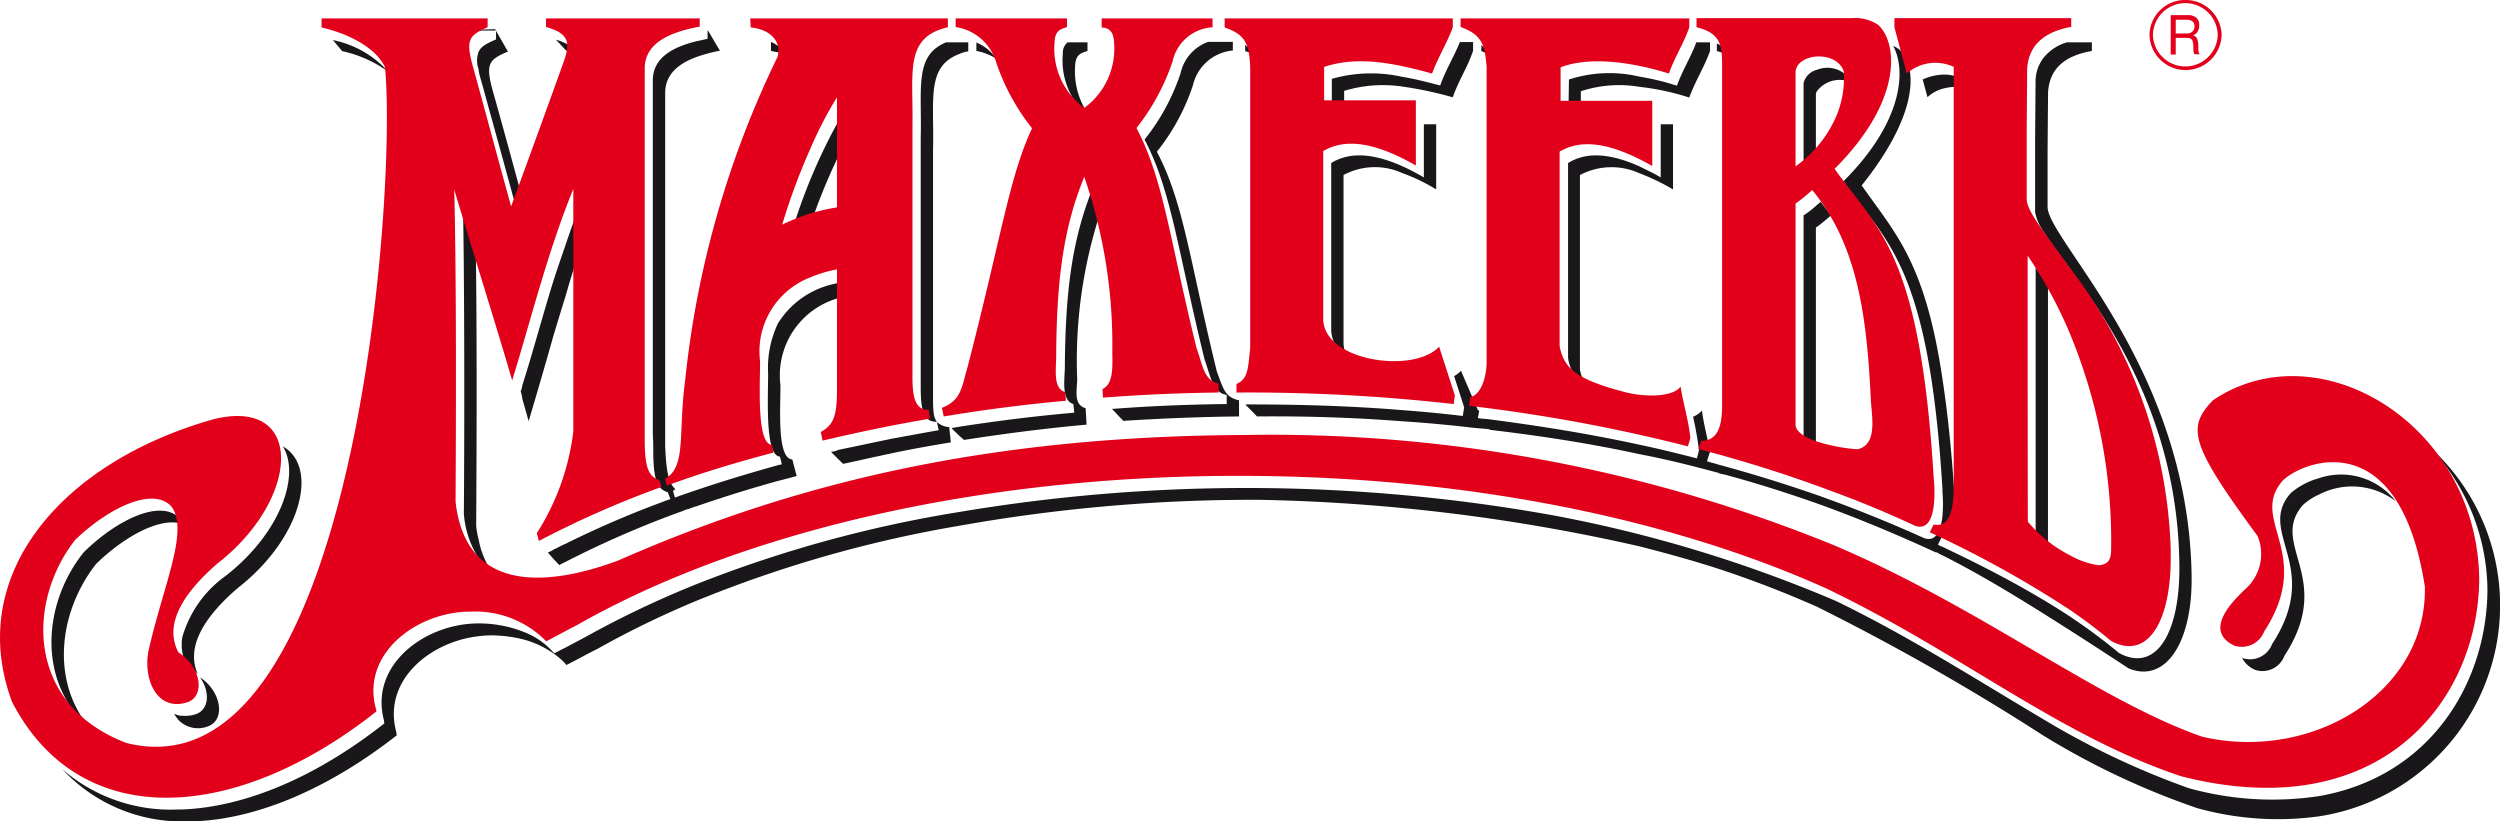 <svg id="Сгруппировать_54" data-name="Сгруппировать 54" xmlns="http://www.w3.org/2000/svg" width="140" height="46" viewBox="0 0 140 46"><g id="Сгруппировать_1" data-name="Сгруппировать 1" transform="translate(2.882 1.637)" fill="#1a171b"><path id="Контур_1" data-name="Контур 1" d="M584.384,69.224a1.573,1.573,0,0,1-.294-.856V58.941a3.727,3.727,0,0,1,3.31-.1,10.328,10.328,0,0,1,1.878.906V56.1h-.69v2.977a12.41,12.41,0,0,0-1.188-.62c-1.853-.831-3.092-.744-4-.186V67.7A1.958,1.958,0,0,0,584.384,69.224Z" transform="translate(-511.734 -50.778)"/><path id="Контур_2" data-name="Контур 2" d="M584.4,21.729a7.45,7.45,0,0,1,3.259-.236,21.069,21.069,0,0,1,2.811.6c.307-.906.831-1.687,1.137-2.605V19h-.741c-.332.831-.805,1.575-1.1,2.431-.716-.186-1.431-.372-2.121-.484a8.025,8.025,0,0,0-3.949.112v1.873h.69v-1.2Z" transform="translate(-511.996 -18.281)"/><path id="Контур_3" data-name="Контур 3" d="M546.2,20.858a.991.991,0,0,0-.256-.347,2.04,2.04,0,0,0-.243-.211v.347a1.088,1.088,0,0,1,.243.087C546.032,20.771,546.1,20.809,546.2,20.858Z" transform="translate(-478.852 -19.419)"/><path id="Контур_4" data-name="Контур 4" d="M423.911,97.258l.051.484c-2.172.186-4.306.459-6.415.781l-.422.074-.026.025.447.434.243.211c2.236-.347,4.524-.645,6.862-.856l-.051-.918c-.664-.211-.5-.856-.473-1.6a26.72,26.72,0,0,1,1.3-9.378c-.141-.434-.281-.881-.447-1.315-1.137,2.866-1.521,5.731-1.546,10.048C423.413,95.968,423.246,97.047,423.911,97.258Z" transform="translate(-366.685 -76.268)"/><path id="Контур_5" data-name="Контур 5" d="M494.418,39.877v-.906c-.805-.161-.895-.695-1.24-1.6-1.546-6.314-1.853-9.453-3.361-12.318a11.944,11.944,0,0,0,2.019-3.721,2.528,2.528,0,0,1,2.236-1.948V18.9h-1.38a2.413,2.413,0,0,0-1.546,1.749,11.942,11.942,0,0,1-2.019,3.721c1.5,2.866,1.815,6,3.361,12.318.332.906.435,1.848,1.239,1.985v.509c-2.16.025-4.306.112-6.4.273H487.3l.639.67C490.073,39.988,492.232,39.9,494.418,39.877Z" transform="translate(-427.914 -18.193)"/><path id="Контур_6" data-name="Контур 6" d="M649.673,20.858a1.145,1.145,0,0,0-.243-.347c-.077-.074-.166-.136-.23-.211v.335a.585.585,0,0,0,.23.087A2.053,2.053,0,0,1,649.673,20.858Z" transform="translate(-569.126 -19.419)"/><path id="Контур_7" data-name="Контур 7" d="M892.534,121.445c-.14-.211-.294-.434-.434-.645v14.911a4.94,4.94,0,0,0,.434.484c.141.136.281.273.422.4-.051-.074-.115-.136-.166-.211V121.867A2.066,2.066,0,0,0,892.534,121.445Z" transform="translate(-780.986 -107.452)"/><path id="Контур_8" data-name="Контур 8" d="M546.539,40.052c2.709-.025,5.444.062,8.166.273,1.342.087,2.671.211,4.025.372l.613.05.217.025V40.8c2.952.347,5.712.782,8.4,1.365,1.291.248,2.594.558,3.885.906l.524.136.026.025c.089.025.192.05.256.062h.026c1.8.484,3.553,1.042,5.239,1.637,2.313.831,4.523,1.762,6.619,2.729a.2.2,0,0,1,.115.025,1.211,1.211,0,0,0,.255.136c1.878.943,3.782,2.084,5.661,3.263,1.623,1.017,3.233,2.059,4.779,3.076,2.07.856,3.616-1.451,3.527-5.3-.217-11.462-7.9-18.533-8.063-20.493V25.129l.026-3.238c.1-1.439,1.074-2.059,2.453-2.307V19.1H591.9a2.622,2.622,0,0,0-1.329.881,2.2,2.2,0,0,0-.435,1.24l-.026,3.238v4.156a2.87,2.87,0,0,0,.46,1.067c1.712,2.7,7.45,8.621,7.616,18.508.09,3.994-1.3,6.24-3.373,5.111a32.705,32.705,0,0,0-4.242-2.977c-1.738-1.042-3.616-2.01-5.661-2.977a2.122,2.122,0,0,1-.243-.112l.217-.434c.026,0,.026,0,.026.025a.784.784,0,0,0,.626-.161,9.587,9.587,0,0,0,.077-1.873c-.166-2.779-.409-4.987-.69-6.835-.971-6.562-2.645-8.15-4.524-10.842,3.092-3.858,3.195-6.562,2.121-7.6a1.5,1.5,0,0,0-.358-.211c.741,1.365.549,4.255-2.786,7.579,2.4,3.424,4.779,4.652,5.546,17.243v.186a7.225,7.225,0,0,1,0,1.29c-.077.794-.332,1.5-1.022,1.265-1.9-.856-3.885-1.662-5.98-2.407-1.789-.62-3.642-1.2-5.546-1.712-.2-.074-.434-.112-.639-.186l.141-.459h.026c-.115-.806-.358-1.613-.447-2.382a1.35,1.35,0,0,1-.5.347,18.478,18.478,0,0,1,.332,1.873l-.115.459c-1.073-.273-2.108-.533-3.182-.757-2.786-.608-5.622-1.067-8.613-1.451a3.054,3.054,0,0,1-.473-.05l.076-.4-.076-.05-.946-2.2a1.444,1.444,0,0,1-.383.3l.562,1.749-.077.484c-1.125-.136-2.211-.236-3.335-.323-2.85-.236-5.738-.323-8.587-.323h-.192a.08.08,0,0,0-.051.025l.243.236Z" transform="translate(-479.026 -18.368)"/><path id="Контур_9" data-name="Контур 9" d="M688.222,70.75a2.763,2.763,0,0,1-.358-.906v-10.9a3.779,3.779,0,0,1,3.335-.1,12.221,12.221,0,0,1,1.879.906V56.1h-.69v2.977c-.434-.261-.831-.434-1.188-.62-1.878-.831-3.092-.744-4-.186v10.9A2.108,2.108,0,0,0,688.222,70.75Z" transform="translate(-602.27 -50.778)"/><path id="Контур_10" data-name="Контур 10" d="M791.09,32.3a.375.375,0,0,1,.077-.236,1.6,1.6,0,0,1,1.93-.459,1.534,1.534,0,0,0-1.93-.719,1.025,1.025,0,0,0-.767.744v5.334a4.811,4.811,0,0,0,.69-.558Z" transform="translate(-692.282 -28.619)"/><path id="Контур_11" data-name="Контур 11" d="M843.7,34.494a3.012,3.012,0,0,1,1.1-.1v-.459a2.162,2.162,0,0,0-1.1-.236,2.98,2.98,0,0,0-1.1.273l.268.992A2.029,2.029,0,0,1,843.7,34.494Z" transform="translate(-737.812 -31.157)"/><path id="Контур_12" data-name="Контур 12" d="M983.241,225.208a1.31,1.31,0,0,0,1.636-.782c2.863-4.391-.907-6.24,1.048-8.46a3.2,3.2,0,0,1,.882-.571,4.012,4.012,0,0,1,4.306.372,3.868,3.868,0,0,0-4.306-1.29,4.1,4.1,0,0,0-1.572.831c-1.955,2.22,1.814,4.069-1.048,8.46a1.324,1.324,0,0,1-1.648.782c-.025,0-.025-.025-.038-.025A1.451,1.451,0,0,0,983.241,225.208Z" transform="translate(-859.834 -189.332)"/><path id="Контур_13" data-name="Контур 13" d="M753,20.308a1.152,1.152,0,0,0-.524-.583c-.026,0-.051-.025-.077-.025v.409a.1.1,0,0,0,.077.025C752.669,20.2,752.86,20.246,753,20.308Z" transform="translate(-659.138 -18.894)"/><path id="Контур_14" data-name="Контур 14" d="M688.09,21.842a6.82,6.82,0,0,1,3.284-.248,14.05,14.05,0,0,1,2.786.6c.332-.906.831-1.687,1.163-2.605V19.1h-.767c-.307.831-.78,1.575-1.086,2.431a14.3,14.3,0,0,0-2.1-.509,7.348,7.348,0,0,0-3.948.161l-.026,1.848h.69Z" transform="translate(-602.444 -18.368)"/><path id="Контур_15" data-name="Контур 15" d="M467.436,23.417a4.253,4.253,0,0,1-.946-3.027c.026-.645.383-.695.69-.806V19.1h-1.112a.738.738,0,0,0-.268.62A4.112,4.112,0,0,0,467.436,23.417Z" transform="translate(-409.162 -18.368)"/><path id="Контур_16" data-name="Контур 16" d="M791.09,104.994V92.539c.026-.025.051-.025.077-.05.332-.236.5-.4.767-.62-.192-.261-.383-.509-.575-.769a1.928,1.928,0,0,1-.192.161,5.146,5.146,0,0,1-.767.6v12.43C790.451,104.572,790.719,104.807,791.09,104.994Z" transform="translate(-692.282 -81.437)"/><path id="Контур_17" data-name="Контур 17" d="M205.887,13.262v.509c-.55.236-.856.4-.984.719a1.411,1.411,0,0,0,0,.93,3.231,3.231,0,0,0,.141.62c.716,2.593,1.431,5.173,2.134,7.766.051-.186.128-.347.166-.509a1.628,1.628,0,0,0,.115-.3,3.2,3.2,0,0,1-.115-.372c-.524-1.96-1.073-3.957-1.623-5.917-.447-1.588-.243-1.8.831-2.258l-.716-1.253-.946.025-.69.05h1.687Z" transform="translate(-180.991 -13.2)"/><path id="Контур_18" data-name="Контур 18" d="M148.992,19.862A5.634,5.634,0,0,0,145.9,18.1l.524.62A6.914,6.914,0,0,1,148.992,19.862Z" transform="translate(-130.141 -17.492)"/><path id="Контур_19" data-name="Контур 19" d="M228.2,101.544a1.594,1.594,0,0,1,.089.4c.141.509.268.943.358,1.265.447-1.5.933-3.163,1.406-4.85.217-.695.409-1.365.626-2.034.281-.992.588-1.985.92-2.928V90.9c-.332.856-.639,1.687-.92,2.543-.217.62-.422,1.228-.626,1.848-.613,1.96-1.137,3.957-1.763,5.917A1.3,1.3,0,0,1,228.2,101.544Z" transform="translate(-201.924 -81.261)"/><path id="Контур_20" data-name="Контур 20" d="M202.951,108.4a5.364,5.364,0,0,0,.831,2.493,3.28,3.28,0,0,0,.856.943,4.947,4.947,0,0,1-.856-1.985,5,5,0,0,1-.141-.782c.026-4.094.051-11-.026-15.742-.281-.968-.549-1.824-.716-2.431C202.989,95.527,202.989,103.752,202.951,108.4Z" transform="translate(-179.857 -81.261)"/><path id="Контур_21" data-name="Контур 21" d="M79.7,213a2.522,2.522,0,0,0,.243.719,2.508,2.508,0,0,1,.639.558c-.639-1.389.115-3.027,2.236-4.85,3.565-2.779,4.549-6.773,2.517-7.927,1,1.613-.141,4.875-3.207,7.257a6.365,6.365,0,0,0-2.428,3.449A2.756,2.756,0,0,0,79.7,213Z" transform="translate(-72.378 -178.141)"/><path id="Контур_22" data-name="Контур 22" d="M159.991,202a11.789,11.789,0,0,1,3.207,8.014c-.051,5.173-3.182,10.42-9.443,11.512a17.468,17.468,0,0,1-7.284-.447,44.976,44.976,0,0,1-8.14-3.858c-3.834-2.27-7.591-4.677-11.616-6.624a75.9,75.9,0,0,0-15.794-4.788,97.021,97.021,0,0,0-33.276-.2,70.312,70.312,0,0,0-14.734,4.044,54.715,54.715,0,0,0-6.21,2.952c-.383.211-.779.409-1.163.62-.192.087-.409.211-.6.3a.025.025,0,0,0-.026-.025,4.239,4.239,0,0,0-1.763-1.2,6.768,6.768,0,0,0-2.454-.447c-3,0-6.121,2.332-5.29,5.433a.384.384,0,0,0,.026.161c-3.808,3-7.782,4.689-11.335,4.826h-.217a9.267,9.267,0,0,1-6.479-2.245,9.168,9.168,0,0,0,6.479,2.915H34.1c3.693.074,7.948-1.638,12.025-4.826a.413.413,0,0,1-.026-.161c-.792-2.866,1.827-5.061,4.588-5.384a5.99,5.99,0,0,1,.69-.05,7.618,7.618,0,0,1,1.763.211,5.276,5.276,0,0,1,1.763.806,4.159,4.159,0,0,1,.626.533c.026.05.077.074.089.112.6-.3,1.163-.62,1.763-.918a52.343,52.343,0,0,1,5.52-2.679,69.528,69.528,0,0,1,14.734-4.205,93.809,93.809,0,0,1,16.216-1.451h.524a104.408,104.408,0,0,1,21.328,2.605c1.572.4,3.029.806,4.409,1.253,2.045.67,3.859,1.389,5.546,2.134a131.66,131.66,0,0,1,12.664,7.207,43.148,43.148,0,0,0,8.626,4.069,16.843,16.843,0,0,0,6.811.459A11.949,11.949,0,0,0,159.991,202Z" transform="translate(-26.783 -178.579)"/><path id="Контур_23" data-name="Контур 23" d="M24.84,242.839c-2.4-2.729-1.827-6.723.243-9.341,1.521-1.476,3.4-2.518,4.613-2.283.077.025.141.05.217.074h.026a.089.089,0,0,0-.026-.074,2.217,2.217,0,0,0-.141-.248l-.077-.074c-1.073-.992-3.45.136-5.3,1.948C22.118,235.644,21.671,240.159,24.84,242.839Z" transform="translate(-22.575 -203.564)"/><path id="Контур_24" data-name="Контур 24" d="M77.552,307.847a1.813,1.813,0,0,1-.792.1.65.65,0,0,1-.217-.025,1.093,1.093,0,0,1-.243-.087,2.853,2.853,0,0,0,.243.347,1.448,1.448,0,0,0,.217.186,1.524,1.524,0,0,0,1.47.161c.958-.372.716-1.948-.473-2.729C78.319,306.606,78.268,307.574,77.552,307.847Z" transform="translate(-69.435 -269.503)"/><path id="Контур_25" data-name="Контур 25" d="M364.2,192.175l.409.409.268.261c.882-.186,1.789-.4,2.684-.583,1.1-.236,2.211-.434,3.348-.62l-.09-.856a1.137,1.137,0,0,1-.69-.285l.1.459c-.907.161-1.789.323-2.671.484-1,.211-2.006.422-2.952.62A1.259,1.259,0,0,1,364.2,192.175Z" transform="translate(-320.545 -168.506)"/><path id="Контур_26" data-name="Контур 26" d="M427.9,19.2v.471a3.185,3.185,0,0,1,1.112.434A2.489,2.489,0,0,0,427.9,19.2Z" transform="translate(-376.105 -18.456)"/><path id="Контур_27" data-name="Контур 27" d="M349.084,51.855c.115-.248.268-.533.409-.781V49.2a5.972,5.972,0,0,0-.409.695,31.341,31.341,0,0,0-2.684,6.451,5.711,5.711,0,0,1,1.048-.434A33.014,33.014,0,0,1,349.084,51.855Z" transform="translate(-305.02 -44.734)"/><path id="Контур_28" data-name="Контур 28" d="M403.5,24.459V38.365c0,1.178.09,2.01.907,1.985-.192-.236-.217-.62-.217-1.315V25.129c.077-2.816-.409-4.689,1.5-5.384a1.484,1.484,0,0,1,.473-.136V19.1H404.93C403.116,19.832,403.576,21.68,403.5,24.459Z" transform="translate(-354.822 -18.368)"/><path id="Контур_29" data-name="Контур 29" d="M244.3,18.62a4.325,4.325,0,0,1,.447.161.888.888,0,0,0-.55-.6,2.294,2.294,0,0,0-.5-.186l.5.533Z" transform="translate(-215.443 -17.405)"/><path id="Контур_30" data-name="Контур 30" d="M242.826,16.8H242.8l.026.025Z" transform="translate(-214.658 -16.353)"/><path id="Контур_31" data-name="Контур 31" d="M338.692,19.719a1.067,1.067,0,0,0-.409-.509,2.945,2.945,0,0,0-.358-.211H337.9v.5c.141.025.256.05.383.074A1.736,1.736,0,0,1,338.692,19.719Z" transform="translate(-297.606 -18.281)"/><path id="Контур_32" data-name="Контур 32" d="M246.822,39.664l.141.372a55.868,55.868,0,0,0-5.9,2.518c-.217.087-.409.211-.626.3-.089.074-.217.112-.332.186l.332.372.307.323a3.363,3.363,0,0,1,.307-.161,55.424,55.424,0,0,1,6.594-2.866l.268-.112v.025a4.408,4.408,0,0,1,.524-.186c1.469-.509,3.028-.992,4.549-1.414.358-.087.716-.186,1.048-.273l-.243-.93c-.856-.05-.665-2.729-.665-4.156a4.491,4.491,0,0,1,3.233-4.875c.115-.025.268-.074.409-.112l-.026-.831a2.182,2.182,0,0,0-.383.1,4.922,4.922,0,0,0-3.374,2.258,5.789,5.789,0,0,0-.549,2.791c0,1.365-.166,4.317.549,4.639a.24.24,0,0,0,.115.025l.1.434c-.077.025-.141.025-.217.05-1.521.422-3.054.881-4.549,1.389-.409.136-.805.273-1.214.422l-.115-.372c.051-.025.089-.074.141-.1-.473-.372-.524-1.414-.575-2.382V17.2c.051-.968.741-1.551,1.764-1.923a8.543,8.543,0,0,1,1.3-.347l-.664-1.129h-.026v.459c-.217.05-.422.1-.613.136-1.406.347-2.4.943-2.454,2.121v19.9c.026.372.026.719.026,1.017C246.017,39.205,246.323,39.478,246.822,39.664Z" transform="translate(-212.303 -13.726)"/></g><path id="Контур_33" data-name="Контур 33" d="M297.7,10.471a54.169,54.169,0,0,0-5.163,18.074c-.409,3.027.089,4.85-1.137,5.545l.115.372c1.955-.72,3.949-1.315,5.968-1.848l-.089-.434c-.856-.05-.664-3.238-.664-4.677a4.441,4.441,0,0,1,2.786-4.689,7.274,7.274,0,0,1,1.521-.459v6.674c0,1.451-.141,2.01-.907,2.431l.1.484c1.955-.459,3.949-.881,6.019-1.228l-.077-.5c-.8.025-.92-.806-.907-1.985V14.316c.051-3.027-.473-4.95,1.981-5.52V8.3H296.179l.026.509C297.278,8.9,297.968,9.59,297.7,10.471Zm1.815,5.2a21.6,21.6,0,0,1,1.521-2.952v6.165a11.659,11.659,0,0,0-1.521.347,11.26,11.26,0,0,0-1.546.62A35.654,35.654,0,0,1,299.514,15.669Z" transform="translate(-254.166 -7.27)" fill="#e2001a"/><path id="Контур_34" data-name="Контур 34" d="M641.557,11.017V27.54c0,.645-.217,1.786-.907,1.972l-.077.484a93.389,93.389,0,0,1,12.255,2.27l.14-.459c-.089-.943-.4-1.935-.549-2.89-.409.583-1.93.608-3.067.323-2.76-.719-3.45-1.315-3.706-2.58v-10.9c1.1-.645,2.645-.645,5.188.806V12.915H645.7V11.042c1.5-.583,3.744-.372,6.07.347.307-.906.83-1.687,1.137-2.593V8.3H640.1v.484C641.314,9.218,641.455,9.789,641.557,11.017Z" transform="translate(-558.307 -7.27)" fill="#e2001a"/><path id="Контур_35" data-name="Контур 35" d="M538.131,11.017V26.734c-.115,1.129-.115,1.774-.767,2.034v.484a102.485,102.485,0,0,1,12.165.645l.064-.484-.882-2.729c-1.406,1.526-6.428.831-6.491-1.526V15.731c1.1-.645,2.645-.645,5.188.806V12.89h-5.137V11.017c1.955-.645,4-.186,6.044.372.332-.906.831-1.687,1.163-2.593V8.3H536.7v.509C537.914,9.218,538.067,9.789,538.131,11.017Z" transform="translate(-468.12 -7.27)" fill="#e2001a"/><path id="Контур_36" data-name="Контур 36" d="M744.931,10.929V29.884c0,.943-.141,1.985-1.163,1.985l-.166.459a74.929,74.929,0,0,1,7.591,2.407c1.6.583,3.118,1.228,4.562,1.9,1.163.372,1.124-1.749,1.022-2.754-.767-12.591-3.118-13.819-5.546-17.243,3.808-3.8,3.552-7.009,2.454-8.051A2.3,2.3,0,0,0,752.19,8.2H743.5v.509C744.906,9.056,744.931,9.775,744.931,10.929Zm4.115.236c.115-.782,1.38-1.042,2.147-.62a1.153,1.153,0,0,1,.55.62,5.5,5.5,0,0,1-.55,2.816,6.747,6.747,0,0,1-2.147,2.518Zm0,7.418a9.955,9.955,0,0,0,.933-.757,11.435,11.435,0,0,1,1.214,1.8c1.6,2.94,1.9,6.537,2.07,9.986.051.906.383,2.469-.741,2.729a8.79,8.79,0,0,1-1.329-.186c-1.048-.211-2.045-.583-2.147-1.129Z" transform="translate(-648.494 -7.183)" fill="#e2001a"/><path id="Контур_37" data-name="Контур 37" d="M833.523,10.929V34.312c0,1.575-.268,2.407-1.125,2.245l-.217.434a60.8,60.8,0,0,1,7.808,4.317,29.184,29.184,0,0,1,2.339,1.762c1.955,1.079,3.31-.881,3.348-4.5v-.6a27.211,27.211,0,0,0-5.687-15.829c-1.278-1.8-2.313-3.052-2.377-3.746V14.241L837.637,11c.115-1.389,1.048-2.01,2.351-2.295a.175.175,0,0,0,.115-.025V8.2h-9.9v.509l.69,2.593A2.428,2.428,0,0,1,833.523,10.929Zm4.14,10.569A24.922,24.922,0,0,1,840,25.79a30.406,30.406,0,0,1,2.339,12.132c0,.695-.218.856-.69.918a4.631,4.631,0,0,1-1.636-.571,7.5,7.5,0,0,1-2.339-1.873C837.663,31.943,837.663,25.356,837.663,21.5Z" transform="translate(-724.115 -7.183)" fill="#e2001a"/><path id="Контур_38" data-name="Контур 38" d="M412.8,30.108l.1.484q3.316-.558,6.849-.881l-.051-.484c-.69-.211-.5-1.29-.5-2.01.026-4.317.409-7.182,1.572-10.048a28.856,28.856,0,0,1,1.572,9.8c0,.695.1,1.8-.549,2.084l.025.484c2.121-.161,4.281-.261,6.479-.285v-.509c-.831-.136-.907-1.092-1.24-1.985-1.546-6.3-1.853-9.453-3.361-12.318a12.49,12.49,0,0,0,2.019-3.721A2.422,2.422,0,0,1,427.955,8.8V8.3h-6.21v.509c.383.025.652.186.69.782a4.12,4.12,0,0,1-1.661,3.721,4.091,4.091,0,0,1-1.661-3.721c.026-.645.383-.695.69-.806V8.3h-6.236v.484a2.794,2.794,0,0,1,2.262,1.948,12.087,12.087,0,0,0,2.019,3.721c-1.265,2.679-1.738,6.153-3.616,13.385C413.9,28.954,413.9,29.674,412.8,30.108Z" transform="translate(-360.052 -7.27)" fill="#e2001a"/><path id="Контур_39" data-name="Контур 39" d="M123.946,29.686c-1.457,1.526-1.316,2.419,2.5,7.6a2.626,2.626,0,0,1-.69,2.977c-.882.831-2.287,2.357-.613,3.163a1.349,1.349,0,0,0,1.674-.794c2.85-4.391-.907-6.24,1.048-8.46,1.188-1.129,6.53-3.163,7.948,5.942.153,5.892-6.287,9.85-12.472,8.411-5.878-2.059-12.382-7.232-20.637-10.73a83.529,83.529,0,0,0-33.046-6.165c-14.363.074-25.123,2.679-35,7.021-3.77,1.414-8.549,1.96-9.124-3.287.026-4.639.051-12.876-.077-17.491.69,2.357,2.569,8.324,3.246,10.706,1.1-3.585,1.981-7.17,3.425-10.73V31.423a13.592,13.592,0,0,1-2.045,5.706l.115.434a55.293,55.293,0,0,1,6.875-3.027l-.115-.372c-.5-.186-.831-.459-.831-2.22V11.029c.051-1.34,1.355-1.948,3.08-2.27V8.3H30.6v.484c1.521.409,1.3,1.1.882,2.245q-1.4,3.889-2.837,7.8c-.716-2.58-1.406-5.173-2.121-7.766-.447-1.588-.243-1.8.805-2.27V8.3h-9.3v.509c1.431.323,3.016,1.092,3.552,2.22C22.267,17.914,19.9,52.09,7.1,48.877,1.425,46.706,1.553,40.9,4.236,37.5c1.9-1.824,4.358-2.977,5.38-1.873,1,1.34-.409,4.317-1.24,7.927-.409,1.613.383,3.647,2.185,3.027.958-.372.716-1.985-.549-2.779-.741-1.414,0-3.076,2.185-4.974,4.664-3.622,4.907-9.329-.192-8.088C3.469,33.135-1.949,39.486.7,46.582c3.808,7.344,12.5,6.773,20.395.533a.308.308,0,0,0-.026-.161c-.831-3.1,2.313-5.433,5.3-5.433a5.559,5.559,0,0,1,4.243,1.662c.575-.3,1.163-.62,1.763-.93,8.945-5.086,22.209-8.336,36.994-8.336,12.715,0,24.318,2.407,33.02,6.351,7.565,3.647,12.906,8.175,19.769,10.47,11.092,2.841,16.663-4.156,16.7-11.065C138.731,30.989,129.85,25.692,123.946,29.686Z" transform="translate(-.022 -7.27)" fill="#e2001a"/><g id="Сгруппировать_2" data-name="Сгруппировать 2" transform="translate(120.372)" fill="#e2001a"><path id="Контур_40" data-name="Контур 40" d="M951.581,7.061h.588a.593.593,0,0,1,.345.087.351.351,0,0,1,.115.285v.074l-.026.087a.319.319,0,0,1-.128.161.428.428,0,0,1-.268.074h-.626ZM951.3,9.008h.281v-.93h.6c.192,0,.294.05.333.149a1,1,0,0,1,.051.347v.05l.013.211c.013.05.025.1.038.136l.013.012.013.012h.294l-.026-.025-.013-.025a.2.2,0,0,1-.038-.124.868.868,0,0,1-.013-.211V8.524a.918.918,0,0,0-.013-.186c-.013-.062-.026-.124-.038-.174a.37.37,0,0,0-.256-.236.418.418,0,0,0,.256-.186.634.634,0,0,0,.1-.36A.538.538,0,0,0,952.782,7a.524.524,0,0,0-.256-.161.515.515,0,0,0-.179-.037H951.3Z" transform="translate(-950.112 -5.956)"/><path id="Контур_41" data-name="Контур 41" d="M945.821,1.948a1.815,1.815,0,0,1-3.629,0,1.815,1.815,0,0,1,3.629,0ZM944.006,0A1.989,1.989,0,0,0,942,1.948a2.02,2.02,0,0,0,4.039,0A2.012,2.012,0,0,0,944.006,0Z" transform="translate(-942)"/></g></svg>